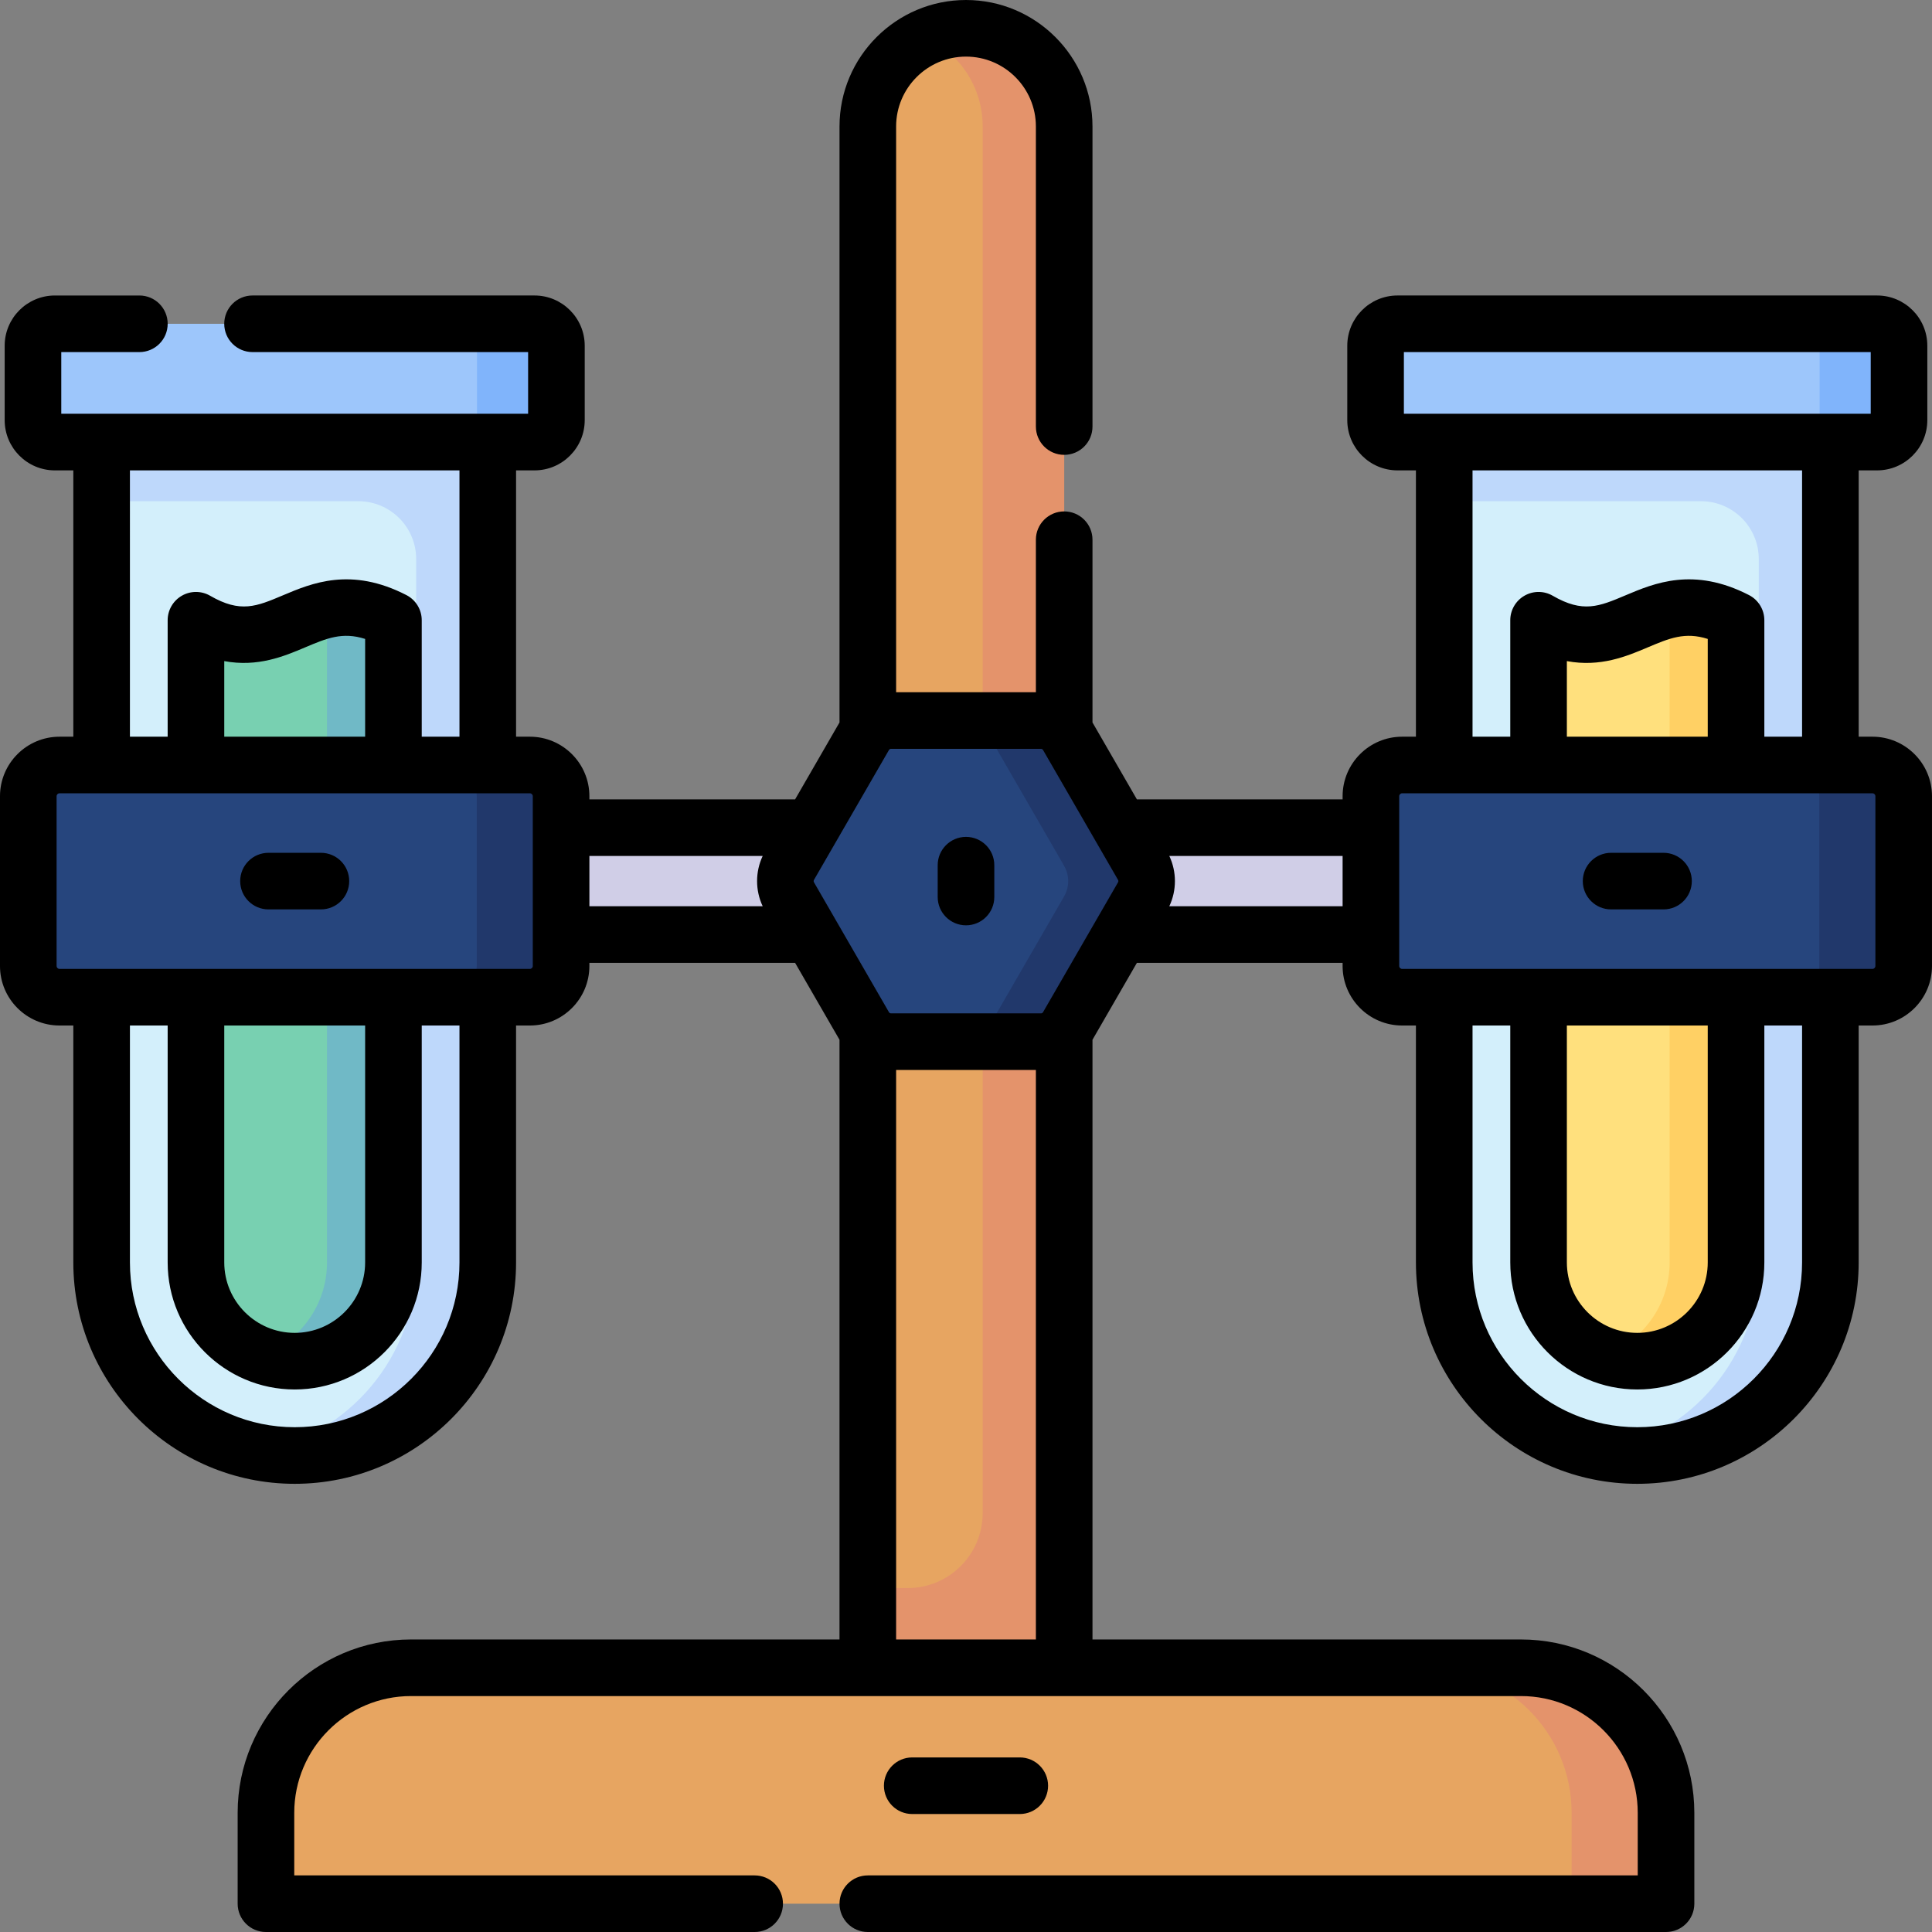 <svg id="Capa_1" enable-background="new 0 0 512 512" height="512" viewBox="0 0 512 512" width="512" xmlns="http://www.w3.org/2000/svg"><rect x="0" y="0" width="512" height="512" fill="#808080" stroke="none"/><g><path d="m282.02 441.973h-52.04v-408.453c0-14.37 11.65-26.02 26.02-26.02 14.37 0 26.02 11.65 26.02 26.02z" fill="#e7a561"/><path d="m256 7.5c-3.854 0-7.508.844-10.798 2.348 8.979 4.103 15.222 13.156 15.222 23.672v367.447c0 10.983-8.904 19.887-19.887 19.887h-10.557v21.12h30.444 21.596v-21.12-387.334c0-14.37-11.649-26.02-26.02-26.02z" fill="#e4936b"/><path d="m78.098 385.726c-28.258 0-51.166-22.908-51.166-51.166v-217.405h102.333v217.405c0 28.258-22.908 51.166-51.167 51.166z" fill="#d3effb"/><path d="m110.287 117.154h-83.355v15.673h68.037c8.46 0 15.318 6.858 15.318 15.318v186.415c0 25.015-17.955 45.823-41.677 50.274 3.076.577 6.245.893 9.489.893 28.258 0 51.166-22.908 51.166-51.166v-201.733-15.673h-18.978z" fill="#bed8fb"/><g><path d="m78.098 360.726c-14.428 0-26.166-11.738-26.166-26.166v-170.189c22.387 12.95 29.037-11.985 52.333 0v170.189c0 14.427-11.738 26.166-26.167 26.166z" fill="#78d0b1"/><g><path d="m82.877 162.695c.012.005.024.009.036.014 2.272.853 3.75 3.061 3.75 5.488v166.363c0 11.341-7.255 21.016-17.366 24.639 3.296 1.181 6.893 1.724 10.645 1.463 13.8-.959 24.322-12.812 24.322-26.646v-169.645c-8.987-4.624-15.495-3.747-21.387-1.676z" fill="#70b9c6"/></g></g><path d="m141.647 117.155h-127.097c-3.209 0-5.81-2.601-5.81-5.81v-19.727c0-3.209 2.601-5.81 5.81-5.81h127.096c3.209 0 5.81 2.601 5.81 5.81v19.726c.001 3.209-2.6 5.811-5.809 5.811z" fill="#9dc6fb"/><path d="m141.647 85.808h-21.044c3.209 0 5.81 2.601 5.81 5.81v19.726c0 3.209-2.601 5.81-5.81 5.81h21.044c3.209 0 5.81-2.601 5.81-5.81v-19.726c0-3.209-2.601-5.81-5.81-5.81z" fill="#80b4fb"/><g><path d="m140.424 264.271h-124.651c-4.569 0-8.273-3.704-8.273-8.273v-44.994c0-4.569 3.704-8.273 8.273-8.273h124.651c4.569 0 8.273 3.704 8.273 8.273v44.994c-.001 4.569-3.704 8.273-8.273 8.273z" fill="#26457d"/><path d="m140.424 202.731h-22.359c4.569 0 8.273 3.704 8.273 8.273v44.994c0 4.569-3.704 8.273-8.273 8.273h22.359c4.569 0 8.273-3.704 8.273-8.273v-44.994c-.001-4.569-3.704-8.273-8.273-8.273z" fill="#21386b"/></g><path d="m433.902 385.726c-28.258 0-51.166-22.908-51.166-51.166v-217.405h102.333v217.405c0 28.258-22.908 51.166-51.167 51.166z" fill="#d3effb"/><path d="m466.091 117.154h-83.355v15.673h68.037c8.46 0 15.318 6.858 15.318 15.318v186.415c0 25.015-17.955 45.823-41.677 50.274 3.076.577 6.245.893 9.489.893 28.258 0 51.166-22.908 51.166-51.166v-201.733-15.673h-18.978z" fill="#bed8fb"/><g><path d="m433.902 360.726c-14.428 0-26.166-11.738-26.166-26.166v-170.189c22.387 12.95 29.037-11.985 52.333 0v170.189c0 14.427-11.738 26.166-26.167 26.166z" fill="#ffe07d"/><g><path d="m438.681 162.695c.012.005.024.009.036.014 2.272.853 3.75 3.061 3.75 5.488v166.363c0 11.341-7.255 21.016-17.366 24.639 3.296 1.181 6.893 1.724 10.645 1.463 13.8-.959 24.322-12.812 24.322-26.646v-169.645c-8.987-4.624-15.495-3.747-21.387-1.676z" fill="#ffd064"/></g></g><path d="m497.451 117.155h-127.097c-3.209 0-5.81-2.601-5.81-5.81v-19.727c0-3.209 2.601-5.81 5.81-5.81h127.096c3.209 0 5.81 2.601 5.81 5.81v19.726c.001 3.209-2.6 5.811-5.809 5.811z" fill="#9dc6fb"/><path d="m497.451 85.808h-21.044c3.209 0 5.81 2.601 5.81 5.81v19.726c0 3.209-2.601 5.81-5.81 5.81h21.044c3.209 0 5.81-2.601 5.81-5.81v-19.726c0-3.209-2.601-5.81-5.81-5.81z" fill="#80b4fb"/><g><path d="m496.228 264.271h-124.651c-4.569 0-8.273-3.704-8.273-8.273v-44.994c0-4.569 3.704-8.273 8.273-8.273h124.651c4.569 0 8.273 3.704 8.273 8.273v44.994c-.001 4.569-3.704 8.273-8.273 8.273z" fill="#26457d"/><path d="m496.228 202.731h-22.359c4.569 0 8.273 3.704 8.273 8.273v44.994c0 4.569-3.704 8.273-8.273 8.273h22.359c4.569 0 8.273-3.704 8.273-8.273v-44.994c-.001-4.569-3.704-8.273-8.273-8.273z" fill="#21386b"/></g><path d="m441.518 504.5h-371.035v-24.085c0-21.231 17.211-38.442 38.442-38.442h294.151c21.231 0 38.442 17.211 38.442 38.442z" fill="#e7a561"/><path d="m403.076 441.973h-25.02c21.231 0 38.442 17.211 38.442 38.442v24.085h25.02v-24.084c0-21.232-17.211-38.443-38.442-38.443z" fill="#e4936b"/><path d="m148.696 219.339h81.284v28.324h-81.284z" fill="#d0cee7"/><path d="m282.02 219.339h81.284v28.324h-81.284z" fill="#d0cee7"/><path d="m275.874 190.949h-39.747c-2.905 0-5.589 1.55-7.041 4.065l-19.874 34.422c-1.452 2.516-1.452 5.615 0 8.13l19.874 34.422c1.452 2.516 4.136 4.065 7.041 4.065h39.747c2.905 0 5.589-1.55 7.041-4.065l19.874-34.422c1.452-2.516 1.452-5.615 0-8.13l-19.874-34.422c-1.452-2.516-4.136-4.065-7.041-4.065z" fill="#26457d"/><path d="m302.789 229.436-19.874-34.422c-1.452-2.515-4.136-4.065-7.041-4.065h-20.795c2.905 0 5.589 1.55 7.041 4.065l19.874 34.422c1.452 2.516 1.452 5.615 0 8.131l-19.874 34.422c-1.452 2.516-4.136 4.065-7.041 4.065h20.795c2.905 0 5.589-1.55 7.041-4.065l19.874-34.422c1.452-2.516 1.452-5.616 0-8.131z" fill="#21386b"/><g><path d="m85.044 226.001h-13.892c-4.143 0-7.5 3.357-7.5 7.5s3.357 7.5 7.5 7.5h13.892c4.143 0 7.5-3.357 7.5-7.5s-3.357-7.5-7.5-7.5z"/><path d="m496.228 195.231h-3.659v-70.577h4.882c7.34 0 13.311-5.971 13.311-13.311v-19.725c0-7.34-5.971-13.311-13.311-13.311h-127.097c-7.34 0-13.311 5.971-13.311 13.311v19.726c0 7.34 5.971 13.311 13.311 13.311h4.882v70.577h-3.659c-8.697 0-15.772 7.075-15.772 15.772v.835h-54.515l-11.769-20.383v-48.429c0-4.143-3.357-7.5-7.5-7.5s-7.5 3.357-7.5 7.5v40.422h-37.04v-149.929c0-10.212 8.309-18.52 18.521-18.52s18.52 8.308 18.52 18.52v79.52c0 4.143 3.357 7.5 7.5 7.5s7.5-3.357 7.5-7.5v-79.52c-.001-18.483-15.039-33.52-33.522-33.52-18.482 0-33.52 15.037-33.52 33.52v157.935l-11.769 20.384h-54.515v-.835c0-8.697-7.075-15.772-15.772-15.772h-3.659v-70.577h4.882c7.34 0 13.311-5.971 13.311-13.311v-19.726c0-7.34-5.971-13.311-13.311-13.311h-74.721c-4.143 0-7.5 3.357-7.5 7.5s3.357 7.5 7.5 7.5h73.031v16.347h-123.718v-16.346h20.699c4.143 0 7.5-3.357 7.5-7.5s-3.357-7.5-7.5-7.5h-22.388c-7.34 0-13.311 5.971-13.311 13.311v19.726c0 7.34 5.971 13.311 13.311 13.311h4.883v70.577h-3.659c-8.698-.002-15.774 7.074-15.774 15.771v44.994c0 8.697 7.076 15.772 15.773 15.772h3.659v62.789c0 32.349 26.317 58.667 58.666 58.667s58.666-26.318 58.666-58.667v-62.789h3.659c8.697 0 15.772-7.075 15.772-15.772v-.835h54.515l11.769 20.383v158.927h-113.554c-25.333 0-45.942 20.609-45.942 45.942v24.085c0 4.143 3.357 7.5 7.5 7.5h129.511c4.143 0 7.5-3.357 7.5-7.5s-3.357-7.5-7.5-7.5h-122.012v-16.584c0-17.062 13.881-30.942 30.942-30.942h294.15c17.062 0 30.943 13.881 30.943 30.942v16.584h-204.037c-4.143 0-7.5 3.357-7.5 7.5s3.357 7.5 7.5 7.5h211.538c4.143 0 7.5-3.357 7.5-7.5v-24.084c0-25.333-20.61-45.942-45.943-45.942h-113.554v-158.927l11.769-20.384h54.515v.835c0 8.697 7.075 15.772 15.772 15.772h3.659v62.789c0 32.349 26.317 58.667 58.666 58.667s58.666-26.318 58.666-58.667v-62.789h3.659c8.697 0 15.772-7.075 15.772-15.772v-44.994c.001-8.697-7.074-15.773-15.771-15.773zm-124.184-101.923h123.717v16.347h-123.717zm18.192 31.346h87.332v70.577h-9.999v-30.86c0-2.81-1.57-5.384-4.069-6.669-14.689-7.557-25.108-3.154-32.714.062-7.024 2.969-11.264 4.763-19.294.115-2.321-1.342-5.182-1.345-7.503-.005-2.322 1.34-3.753 3.816-3.753 6.497v30.86h-10zm25 70.577v-20.031c8.896 1.664 15.877-1.288 21.391-3.621 5.759-2.435 9.899-4.185 15.942-2.257v25.909zm-138.816 3.533 19.874 34.422c.112.194.112.437 0 .631l-19.874 34.422c-.112.194-.321.315-.546.315h-39.747c-.225 0-.434-.121-.546-.315l-19.874-34.422c-.112-.194-.112-.437 0-.631l19.874-34.422c.112-.194.321-.315.546-.315h39.747c.225-.001.434.12.546.315zm-38.94 84.79h37.04v150.919h-37.04zm-203.047-158.9h87.332v70.577h-10v-30.86c0-2.81-1.57-5.384-4.068-6.669-14.695-7.56-25.109-3.155-32.715.062-7.02 2.969-11.26 4.765-19.295.115-2.319-1.342-5.181-1.345-7.502-.005-2.322 1.34-3.753 3.816-3.753 6.497v30.86h-9.999zm62.332 70.577h-37.333v-20.031c8.889 1.66 15.877-1.289 21.392-3.621 5.759-2.435 9.897-4.185 15.941-2.257zm25 139.329c0 24.078-19.589 43.667-43.666 43.667s-43.666-19.589-43.666-43.667v-62.789h9.999v62.789c0 18.563 15.103 33.666 33.666 33.666 18.564 0 33.667-15.103 33.667-33.666v-62.789h10zm-25-62.789v62.788c0 10.292-8.374 18.666-18.667 18.666-10.292 0-18.666-8.374-18.666-18.666v-62.788zm44.431-15.773c0 .426-.347.772-.772.772h-124.651c-.427 0-.773-.347-.773-.772v-44.994c0-.426.347-.772.773-.772h124.65c.426 0 .772.347.772.772v44.994zm15-29.159h45.925c-1.981 4.209-1.981 9.115 0 13.324h-45.925zm153.684 13.324c1.981-4.209 1.981-9.115 0-13.324h45.925v13.324zm105.356 31.608h37.333v62.788c0 10.292-8.374 18.666-18.668 18.666-10.292 0-18.665-8.374-18.665-18.666zm62.332 62.789c0 24.078-19.589 43.667-43.666 43.667s-43.666-19.589-43.666-43.667v-62.788h10v62.788c0 18.563 15.103 33.666 33.665 33.666 18.564 0 33.668-15.103 33.668-33.666v-62.788h9.999zm19.432-78.562c0 .426-.347.772-.772.772h-124.65c-.426 0-.772-.347-.772-.772v-44.994c0-.426.347-.772.772-.772h124.65c.426 0 .772.347.772.772z"/><path d="m440.849 226.001h-13.893c-4.143 0-7.5 3.357-7.5 7.5s3.357 7.5 7.5 7.5h13.893c4.143 0 7.5-3.357 7.5-7.5s-3.358-7.5-7.5-7.5z"/><path d="m256 245.22c4.143 0 7.5-3.357 7.5-7.5v-8.438c0-4.143-3.357-7.5-7.5-7.5s-7.5 3.357-7.5 7.5v8.438c0 4.142 3.357 7.5 7.5 7.5z"/><path d="m270.253 480.736c4.143 0 7.5-3.357 7.5-7.5s-3.357-7.5-7.5-7.5h-28.505c-4.143 0-7.5 3.357-7.5 7.5s3.357 7.5 7.5 7.5z"/></g></g></svg>